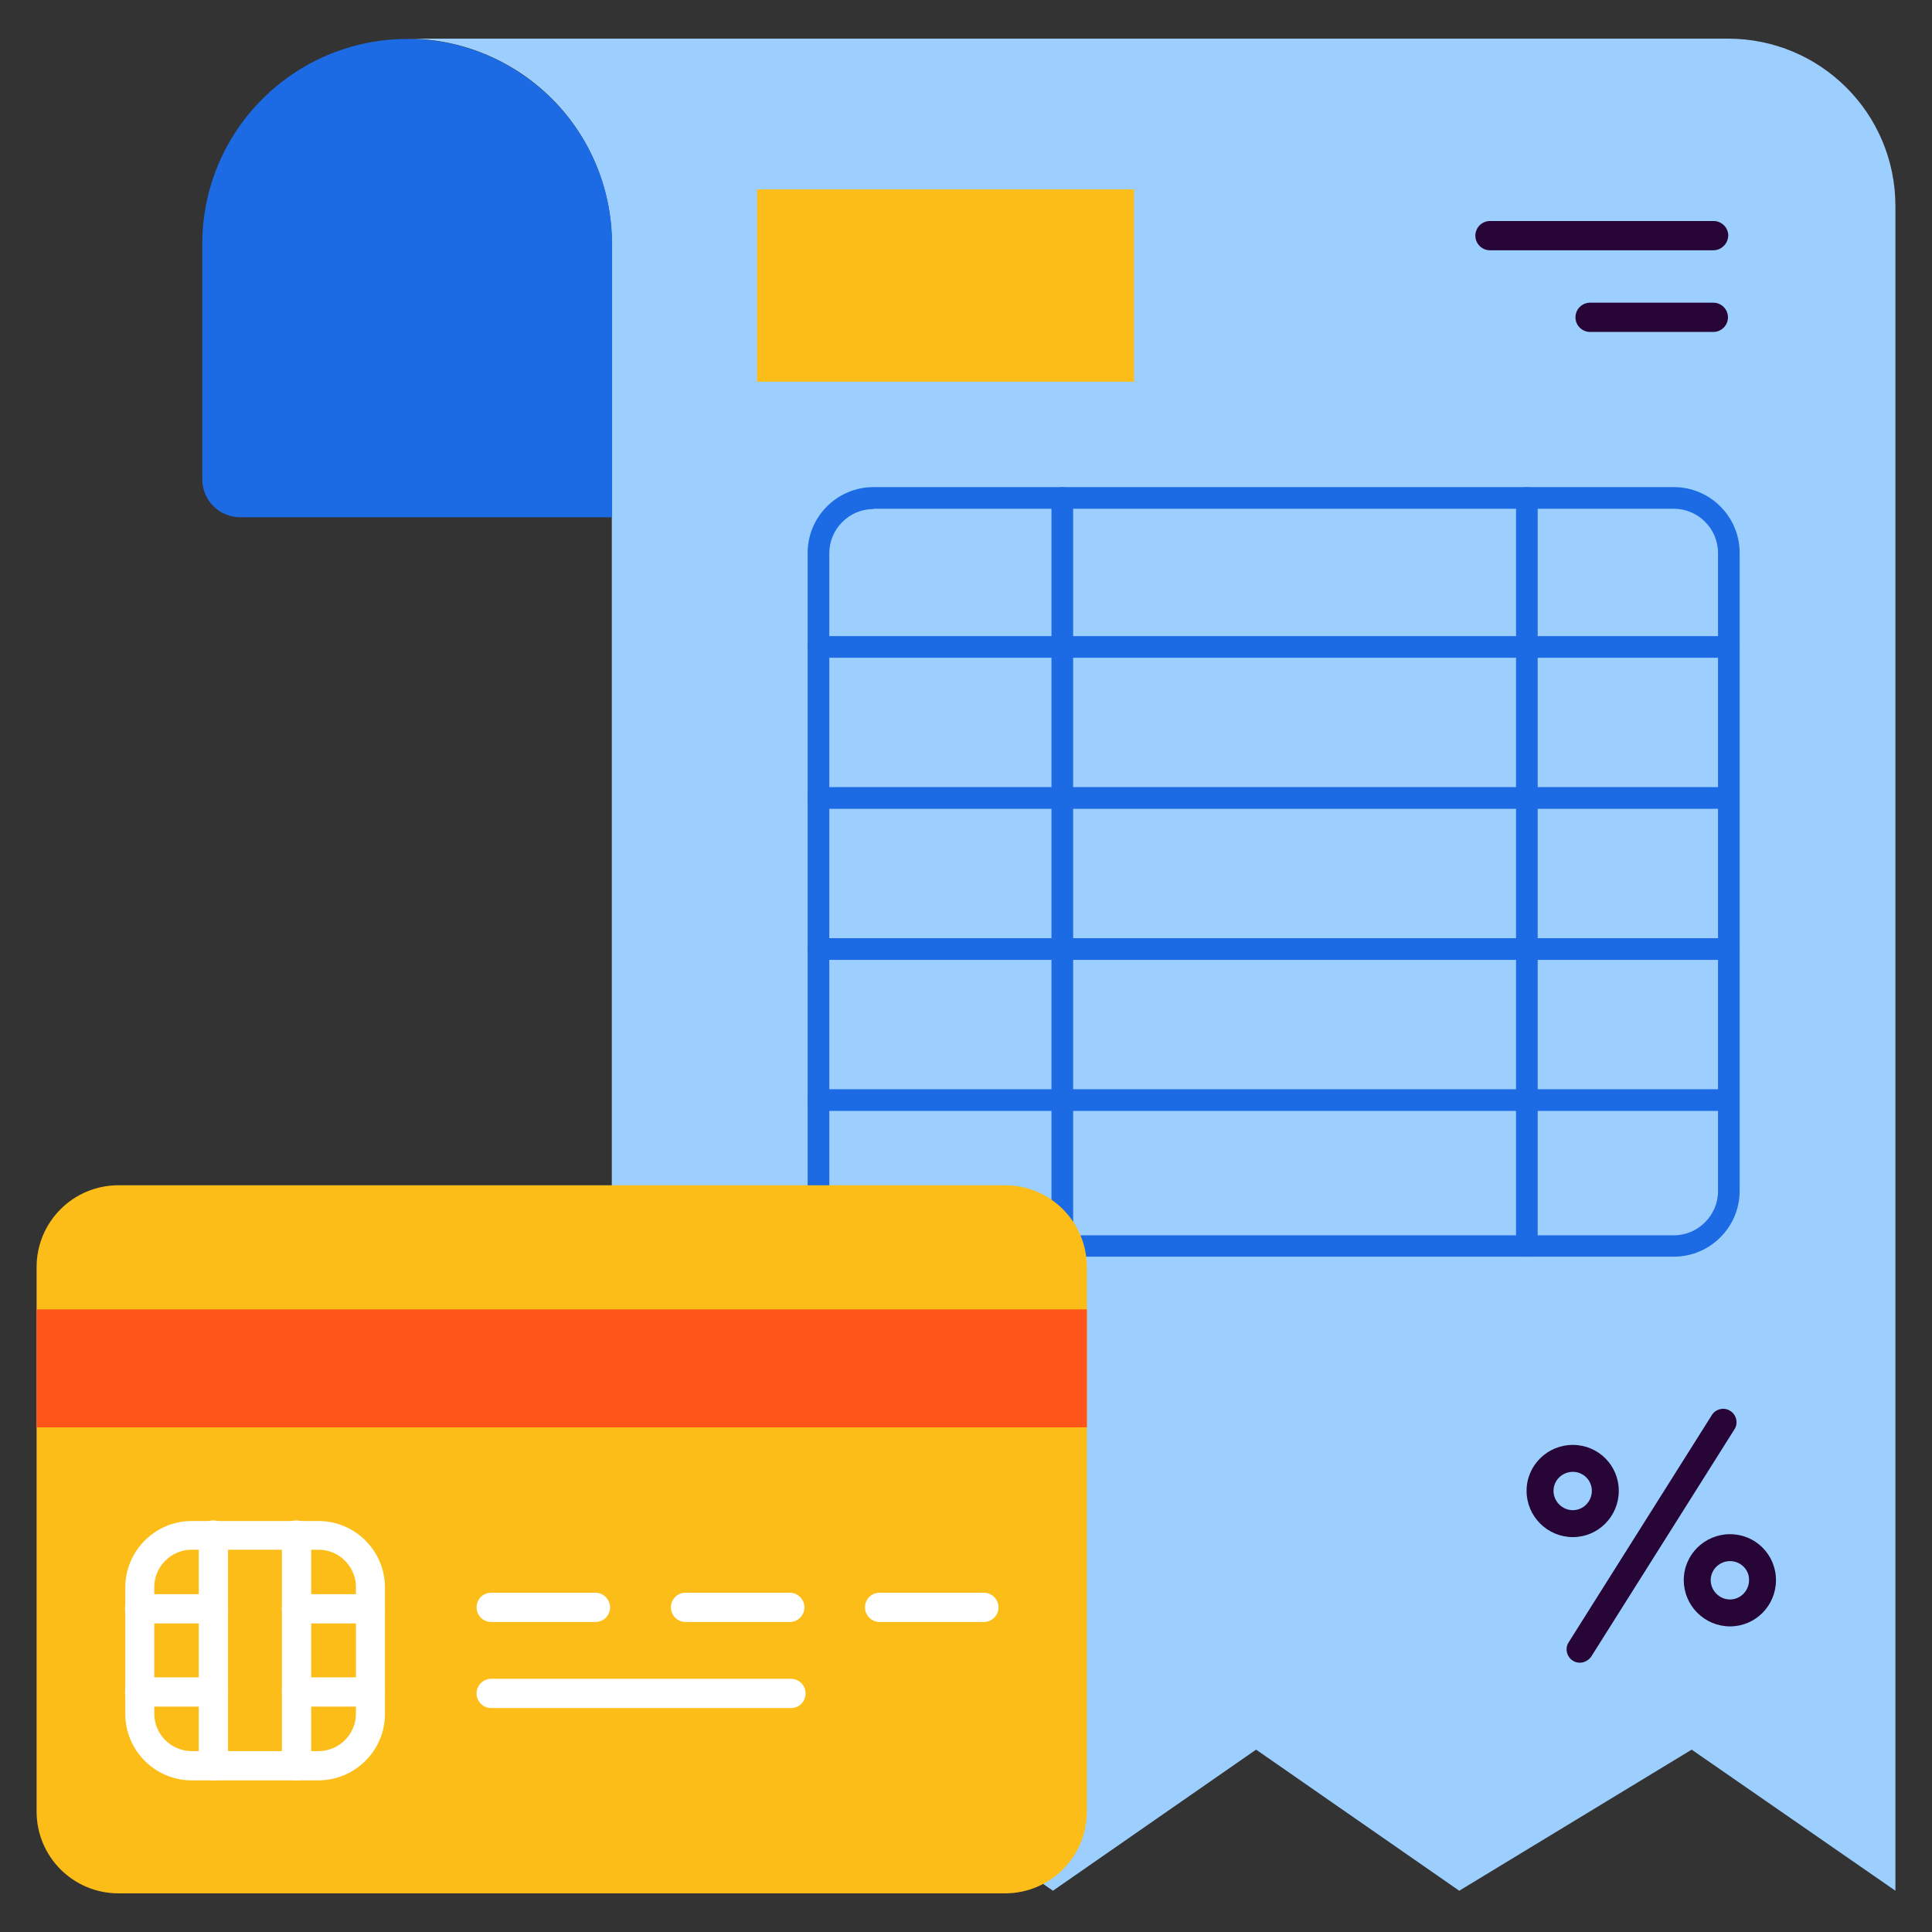 <?xml version="1.0" encoding="UTF-8"?>
<svg xmlns="http://www.w3.org/2000/svg" id="Layer_1" height="512" viewBox="0 0 66 66" width="512">
  <rect x="0" y="0" width="66" height="66" fill="#333333" stroke="none"/>
  <g>
    <g>
      <g>
        <g>
          <g>
            <g>
              <g>
                <g>
                  <path d="m64.75 7.04v57.55l-6.96-4.82-7.94 4.82-6.94-4.82-6.94 4.82-6.95-4.82-7.94 4.82h-.18v-56.26c0-1.93-.78-3.69-2.04-4.95-1.27-1.27-3.03-2.06-4.96-2.06h45.13c3.16 0 5.72 2.55 5.72 5.72z" fill="#9ccffe"></path>
                </g>
              </g>
            </g>
            <g>
              <g>
                <g>
                  <path d="m20.91 17.67v-9.33c0-1.93-.79-3.7-2.05-4.95-1.27-1.27-3.02-2.06-4.95-2.06-3.87.01-7 3.14-7 7.01v8.03c0 .72.58 1.3 1.3 1.3z" fill="#1c6be4"></path>
                </g>
              </g>
            </g>
          </g>
          <g>
            <g>
              <g>
                <path d="m58.53 8.55h-7.63c-.27 0-.5-.22-.5-.5 0-.27.22-.5.5-.5h7.64c.27 0 .5.22.5.5-.01.28-.24.5-.51.5z" fill="#270537"></path>
              </g>
            </g>
          </g>
          <g>
            <g>
              <g>
                <path d="m58.53 11.34h-4.21c-.27 0-.5-.22-.5-.5 0-.27.22-.5.5-.5h4.21c.27 0 .5.22.5.5s-.23.5-.5.5z" fill="#270537"></path>
              </g>
            </g>
          </g>
        </g>
        <g>
          <g>
            <g>
              <path d="m25.86 6.47h12.88v6.57h-12.88z" fill="#fcbd18"></path>
            </g>
          </g>
        </g>
      </g>
      <g>
        <g>
          <g>
            <path d="m57.18 42.93h-27.34c-1.24 0-2.25-1.01-2.25-2.25v-21.79c0-1.24 1.01-2.25 2.25-2.25h27.34c1.24 0 2.25 1.01 2.25 2.25v21.79c0 1.24-1.01 2.25-2.25 2.25zm-27.34-25.54c-.83 0-1.51.68-1.51 1.51v21.79c0 .83.68 1.51 1.51 1.51h27.34c.83 0 1.51-.68 1.51-1.51v-21.8c0-.83-.68-1.51-1.51-1.51h-27.34z" fill="#1c6be4"></path>
          </g>
        </g>
      </g>
      <g>
        <g>
          <g>
            <path d="m52.16 17.01v25.55" fill="#1c6be4"></path>
          </g>
        </g>
        <g>
          <g>
            <path d="m52.16 42.93c-.21 0-.37-.17-.37-.37v-25.55c0-.21.17-.37.37-.37.21 0 .37.17.37.37v25.54c0 .21-.17.38-.37.38z" fill="#1c6be4"></path>
          </g>
        </g>
      </g>
      <g>
        <g>
          <g>
            <path d="m36.29 17.01v25.55" fill="#1c6be4"></path>
          </g>
        </g>
        <g>
          <g>
            <path d="m36.29 42.93c-.21 0-.37-.17-.37-.37v-25.55c0-.21.17-.37.37-.37.21 0 .37.17.37.37v25.54c0 .21-.17.38-.37.38z" fill="#1c6be4"></path>
          </g>
        </g>
      </g>
      <g>
        <g>
          <g>
            <path d="m59.06 22.1h-31.1" fill="#1c6be4"></path>
          </g>
        </g>
        <g>
          <g>
            <path d="m59.06 22.47h-31.1c-.21 0-.37-.17-.37-.37 0-.21.17-.37.37-.37h31.1c.21 0 .37.17.37.37s-.17.37-.37.37z" fill="#1c6be4"></path>
          </g>
        </g>
      </g>
      <g>
        <g>
          <g>
            <path d="m59.06 27.26h-31.1" fill="#1c6be4"></path>
          </g>
        </g>
        <g>
          <g>
            <path d="m59.06 27.63h-31.1c-.21 0-.37-.17-.37-.37 0-.21.17-.37.37-.37h31.1c.21 0 .37.17.37.37s-.17.37-.37.37z" fill="#1c6be4"></path>
          </g>
        </g>
      </g>
      <g>
        <g>
          <g>
            <path d="m59.06 32.42h-31.1" fill="#1c6be4"></path>
          </g>
        </g>
        <g>
          <g>
            <path d="m59.06 32.79h-31.1c-.21 0-.37-.17-.37-.37s.17-.37.37-.37h31.1c.21 0 .37.17.37.37s-.17.37-.37.37z" fill="#1c6be4"></path>
          </g>
        </g>
      </g>
      <g>
        <g>
          <g>
            <path d="m59.06 37.58h-31.1" fill="#1c6be4"></path>
          </g>
        </g>
        <g>
          <g>
            <path d="m59.06 37.95h-31.1c-.21 0-.37-.17-.37-.37 0-.21.17-.37.37-.37h31.1c.21 0 .37.17.37.37s-.17.37-.37.37z" fill="#1c6be4"></path>
          </g>
        </g>
      </g>
    </g>
    <g>
      <g>
        <g>
          <g>
            <g>
              <path d="m53.97 56.8c-.08 0-.17-.02-.24-.07-.21-.13-.28-.42-.14-.63l4.89-7.76c.13-.21.42-.28.63-.14.21.13.28.42.14.63l-4.89 7.76c-.09.13-.24.21-.39.21z" fill="#270537"></path>
            </g>
          </g>
        </g>
      </g>
      <g>
        <g>
          <g>
            <g>
              <g>
                <path d="m53.73 52.51c-.87 0-1.58-.71-1.58-1.58s.71-1.57 1.58-1.57 1.57.7 1.57 1.57-.7 1.58-1.57 1.58zm0-2.23c-.36 0-.66.29-.66.65s.3.66.66.66.65-.3.65-.66-.29-.65-.65-.65z" fill="#270537"></path>
              </g>
            </g>
          </g>
        </g>
        <g>
          <g>
            <g>
              <g>
                <path d="m59.1 55.56c-.87 0-1.58-.71-1.58-1.58s.71-1.57 1.58-1.57 1.57.7 1.57 1.57-.7 1.58-1.57 1.58zm0-2.23c-.36 0-.66.29-.66.65s.3.66.66.66.65-.3.65-.66c.01-.36-.29-.65-.65-.65z" fill="#270537"></path>
              </g>
            </g>
          </g>
        </g>
      </g>
    </g>
    <g>
      <g>
        <g>
          <g>
            <path d="m37.13 43.29v18.59c0 1.55-1.25 2.8-2.8 2.8h-30.28c-1.55 0-2.8-1.25-2.8-2.8v-18.59c0-1.55 1.25-2.8 2.8-2.8h30.27c1.55-.01 2.81 1.25 2.81 2.8z" fill="#fcbd18"></path>
          </g>
        </g>
      </g>
      <g>
        <g>
          <g>
            <path d="m1.25 44.73h35.88v4.03h-35.88z" fill="#ff551a"></path>
          </g>
        </g>
      </g>
    </g>
    <g>
      <g>
        <g>
          <g>
            <g>
              <path d="m12.65 54.23v4.32c0 .99-.79 1.78-1.78 1.78h-4.32c-.99 0-1.78-.79-1.78-1.78v-4.32c0-.99.79-1.78 1.78-1.78h4.33c.98 0 1.77.79 1.77 1.78z" fill="#fcbd18"></path>
            </g>
          </g>
          <g>
            <g>
              <path d="m10.87 60.82h-4.32c-1.25 0-2.27-1.02-2.27-2.27v-4.32c0-1.25 1.02-2.27 2.27-2.27h4.33c1.25 0 2.27 1.02 2.27 2.27v4.32c0 1.25-1.02 2.27-2.28 2.27zm-4.32-7.88c-.71 0-1.28.58-1.28 1.28v4.32c0 .71.58 1.28 1.28 1.28h4.33c.71 0 1.28-.58 1.28-1.28v-4.32c0-.71-.58-1.28-1.28-1.28z" fill="#fff"></path>
            </g>
          </g>
        </g>
        <g>
          <g>
            <g>
              <g>
                <path d="m7.29 60.82c-.27 0-.5-.22-.5-.5v-7.88c0-.27.22-.5.5-.5.27 0 .5.22.5.5v7.88c0 .28-.23.5-.5.5z" fill="#fff"></path>
              </g>
            </g>
          </g>
          <g>
            <g>
              <g>
                <path d="m10.13 60.82c-.27 0-.5-.22-.5-.5v-7.88c0-.27.22-.5.5-.5.27 0 .5.22.5.5v7.88c0 .28-.23.5-.5.5z" fill="#fff"></path>
              </g>
            </g>
          </g>
        </g>
        <g>
          <g>
            <g>
              <g>
                <path d="m12.65 58.3h-2.52c-.27 0-.5-.22-.5-.5s.22-.5.5-.5h2.52c.27 0 .5.22.5.5s-.22.5-.5.5z" fill="#fff"></path>
              </g>
            </g>
          </g>
          <g>
            <g>
              <g>
                <path d="m12.65 55.46h-2.52c-.27 0-.5-.22-.5-.5s.22-.5.5-.5h2.52c.27 0 .5.22.5.5s-.22.5-.5.5z" fill="#fff"></path>
              </g>
            </g>
          </g>
        </g>
        <g>
          <g>
            <g>
              <g>
                <path d="m4.77 57.81h2.52" fill="#1c6be4"></path>
              </g>
            </g>
            <g>
              <g>
                <path d="m7.29 58.3h-2.52c-.27 0-.5-.22-.5-.5s.22-.5.5-.5h2.52c.27 0 .5.22.5.5s-.23.5-.5.5z" fill="#fff"></path>
              </g>
            </g>
          </g>
          <g>
            <g>
              <g>
                <path d="m7.29 54.97h-2.52" fill="#1c6be4"></path>
              </g>
            </g>
            <g>
              <g>
                <path d="m7.29 55.46h-2.52c-.27 0-.5-.22-.5-.5s.22-.5.5-.5h2.52c.27 0 .5.22.5.5s-.23.5-.5.5z" fill="#fff"></path>
              </g>
            </g>
          </g>
        </g>
      </g>
      <g>
        <g>
          <g>
            <g>
              <path d="m33.61 55.41h-3.56c-.27 0-.5-.22-.5-.5s.22-.5.5-.5h3.56c.27 0 .5.22.5.5s-.23.5-.5.5z" fill="#fff"></path>
            </g>
          </g>
        </g>
        <g>
          <g>
            <g>
              <path d="m27.02 58.35h-10.24c-.27 0-.5-.22-.5-.5 0-.27.22-.5.5-.5h10.24c.27 0 .5.22.5.5s-.22.5-.5.5z" fill="#fff"></path>
            </g>
          </g>
        </g>
        <g>
          <g>
            <g>
              <path d="m26.98 55.41h-3.56c-.27 0-.5-.22-.5-.5s.22-.5.5-.5h3.56c.27 0 .5.22.5.5s-.23.5-.5.5z" fill="#fff"></path>
            </g>
          </g>
        </g>
        <g>
          <g>
            <g>
              <path d="m20.34 55.41h-3.56c-.27 0-.5-.22-.5-.5s.22-.5.5-.5h3.56c.27 0 .5.22.5.5s-.22.5-.5.5z" fill="#fff"></path>
            </g>
          </g>
        </g>
      </g>
    </g>
  </g>
</svg>
